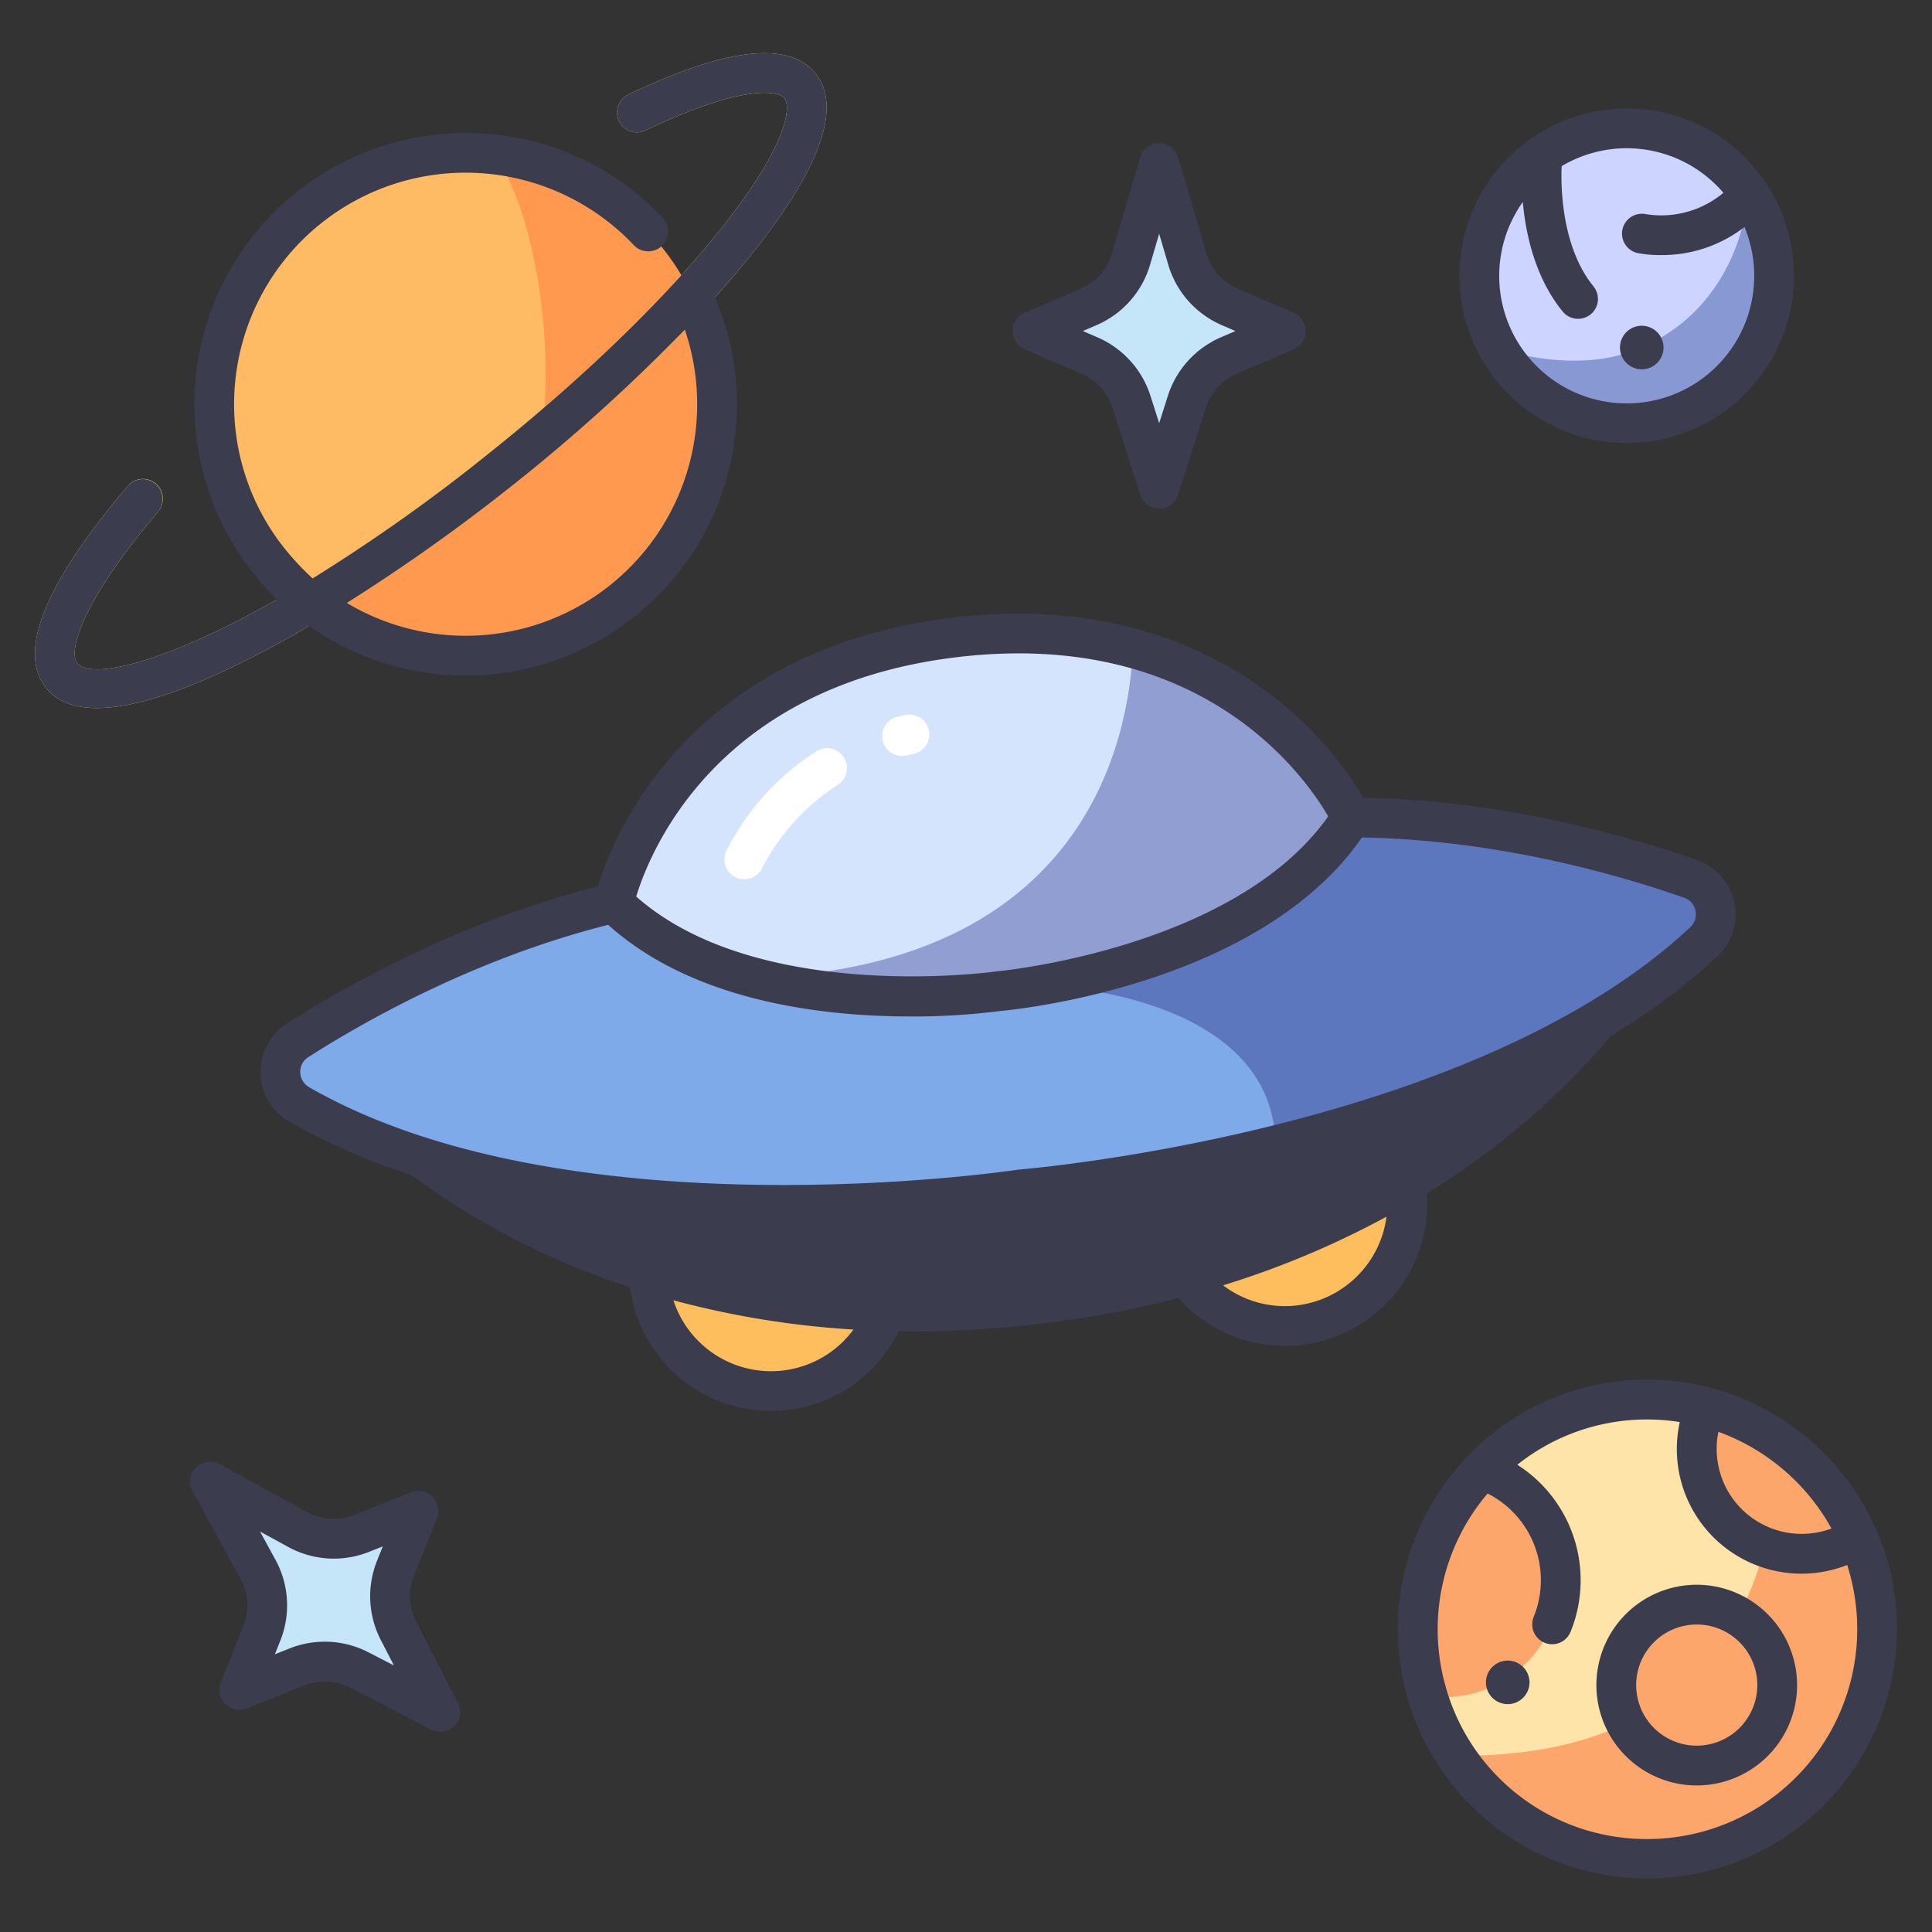 <?xml version="1.0" encoding="UTF-8" standalone="no"?>
<svg xmlns="http://www.w3.org/2000/svg" id="icons" viewBox="0 0 340 340">
  <rect x="0" y="0" width="340" height="340" fill="#333333" stroke="none"/>
  <path d="M115.123,216.824a21.543,21.543,0,1,0,42.06,5.116Z" style="fill:#ffbe5d"></path>
  <path d="M244.666,200.839a21.544,21.544,0,1,1-39.777,14.6Z" style="fill:#ffbe5d"></path>
  <path d="M62.655,193.546s39.249,45.3,119.332,36.019,107.938-62.343,107.938-62.343Z" style="fill:#3c3c4f"></path>
  <path d="M189.357,149.479,108.042,158.9c-24.522,5.855-44.924,17.307-55.684,24.2a6.6,6.6,0,0,0,.321,11.278c47.461,27.262,126.961,14.93,126.961,14.93a305.72,305.72,0,0,0,44.838-7.691C233.8,178.383,225.349,160.1,189.357,149.479Z" style="fill:#7eaaea"></path>
  <path d="M54.321,105.7A44.238,44.238,0,0,1,81.947,26.91a44.762,44.762,0,0,1,4.523.228S108,48.148,104.7,75.985,60.58,110.71,54.321,105.7Z" style="fill:#ffbb64"></path>
  <path d="M263.765,61.425A25.95,25.95,0,0,1,267.146,31l7.293-5.567a25.955,25.955,0,0,1,32.241,7.079l3.6,6.171S308.07,55.371,293.91,63.708,263.765,61.425,263.765,61.425Z" style="fill:#ccd4ff"></path>
  <path d="M256.171,308.963a40.229,40.229,0,0,1-4.927-10.484l9.619-39.845a40.484,40.484,0,0,1,39.276-11.028s30.525,33.218,12.625,56.223S256.171,308.963,256.171,308.963Z" style="fill:#ffe4a9"></path>
  <path d="M260.87,258.641a40.422,40.422,0,0,0-9.621,39.837,20.593,20.593,0,0,0,9.621-39.837Z" style="fill:#fca66b"></path>
  <path d="M300.138,247.608a18.454,18.454,0,0,0,26.83,22.942A40.5,40.5,0,0,0,300.138,247.608Z" style="fill:#fca66b"></path>
  <circle cx="298.604" cy="296.549" r="14.159" style="fill:#fca66b"></circle>
  <path d="M199.046,45.563l4-13.634a.988.988,0,0,1,1.9,0l4,13.634a13.268,13.268,0,0,0,7.489,8.455l7.74,3.33a.989.989,0,0,1,0,1.816l-7.912,3.4a13.268,13.268,0,0,0-7.4,8.16l-3.924,12.315a.989.989,0,0,1-1.884,0l-3.924-12.315a13.271,13.271,0,0,0-7.4-8.16l-7.912-3.4a.989.989,0,0,1,0-1.816l7.74-3.33A13.268,13.268,0,0,0,199.046,45.563Z" style="fill:#c5e6f9"></path>
  <path d="M45.4,276.159l-6.473-11.846a1.2,1.2,0,0,1,1.624-1.624l11.846,6.473a13.269,13.269,0,0,0,11.275.683l7.378-2.939A1.2,1.2,0,0,1,72.6,268.46l-3.008,7.552a13.266,13.266,0,0,0,.538,11l5.633,10.9a1.2,1.2,0,0,1-1.612,1.612l-10.9-5.633a13.27,13.27,0,0,0-11-.538l-7.552,3.008a1.2,1.2,0,0,1-1.554-1.554l2.939-7.378A13.269,13.269,0,0,0,45.4,276.159Z" style="fill:#c5e6f9"></path>
  <path d="M330.344,286.723a40.275,40.275,0,0,0-3.506-16.49l-14.279-12.1c-.731,17.689-8.413,51.41-56.383,50.828a40.417,40.417,0,0,0,74.168-22.237Z" style="fill:#fca66b"></path>
  <path d="M310.278,38.687,307.7,34.27c-1.465,12.385-8.088,22.2-18.783,26.889-8.787,3.855-18.777,2.141-25.148.262a25.94,25.94,0,0,0,46.506-22.734Z" style="fill:#8898d3"></path>
  <path d="M86.794,27.18c5.677,6.665,11.282,28.831,8.467,50.494L54.326,105.693a44.016,44.016,0,0,0,22.274,9.37l.024-.011A44.23,44.23,0,1,0,86.794,27.18Z" style="fill:#ff9950"></path>
  <path d="M17.053,124.607c-3.9,0-6.979-1.082-8.935-3.53C3.024,114.7,7.863,102.73,22.5,85.508a3.5,3.5,0,0,1,5.334,4.533c-13.445,15.818-15.885,24.614-14.246,26.668,3.562,4.459,31.577-4.292,72.437-36.919,17.147-13.692,31.969-28.127,41.738-40.646,10.838-13.89,11.474-20.35,10.295-21.826-1.214-1.521-7.883-2.3-24.434,5.623a3.5,3.5,0,1,1-3.024-6.313c17.214-8.244,28.293-9.483,32.928-3.678,4.548,5.7,1.1,15.958-10.246,30.5-10.1,12.938-25.327,27.786-42.889,41.809C68.157,103.016,34.465,124.605,17.053,124.607Z" style="fill:#ffee71"></path>
  <path d="M297.562,154.7c-12.051-4.251-34.531-10.737-59.742-10.832l-26.986,3.126-27.615,26.38s40.985,1.073,41.258,28.243c25.1-6.2,55.293-17.1,75.351-35.864A6.6,6.6,0,0,0,297.562,154.7Z" style="fill:#5c77bd"></path>
  <path d="M168.385,112.132c-51.595,5.976-60.343,46.766-60.343,46.766,6.844,6.737,15.8,10.811,24.947,13.219,0,0,35.042,7.957,57.326-17.382s9.063-40.634,9.063-40.634A80.908,80.908,0,0,0,168.385,112.132Z" style="fill:#d4e4fc"></path>
  <path d="M158.733,133.039a3.5,3.5,0,0,1-.812-6.9q.678-.162,1.374-.307a3.5,3.5,0,1,1,1.425,6.853q-.593.123-1.169.262A3.535,3.535,0,0,1,158.733,133.039Z" style="fill:#fff"></path>
  <path d="M130.98,154.735a3.5,3.5,0,0,1-3.2-4.908,44.735,44.735,0,0,1,15.863-17.6,3.5,3.5,0,1,1,3.806,5.875,38.352,38.352,0,0,0-13.271,14.568A3.51,3.51,0,0,1,130.98,154.735Z" style="fill:#fff"></path>
  <path d="M237.82,143.866S227.38,121.8,199.378,114.1c-.693,16.07-8.32,55.72-66.389,58.012,20.853,5.49,42.685,2.323,42.685,2.323S221.018,170.512,237.82,143.866Z" style="fill:#909ed1"></path>
  <path d="M283.475,182.334c.012-.014.019-.03.031-.045a113.246,113.246,0,0,0,18.713-13.982,10.1,10.1,0,0,0-3.492-16.909c-11.249-3.969-33.6-10.566-58.81-11.008a63.912,63.912,0,0,0-15.287-17.371c-10.473-8.333-28.8-17.592-56.648-14.364s-43.574,16.426-51.864,26.932a63.924,63.924,0,0,0-10.912,20.406c-24.438,6.192-44.692,17.724-54.735,24.159a10.1,10.1,0,0,0,.464,17.26,113.229,113.229,0,0,0,21.391,9.322,135.227,135.227,0,0,0,38.539,19.807,25.033,25.033,0,0,0,47.3,7.74c.877.013,1.75.031,2.638.031a187.451,187.451,0,0,0,21.581-1.27,185.21,185.21,0,0,0,25.01-4.618A25.035,25.035,0,0,0,251.1,210,135.2,135.2,0,0,0,283.475,182.334ZM168.788,115.608c42.737-4.949,60.857,20.992,64.955,28.061-16.507,23.357-57.946,27.244-58.373,27.281-.065.006-.132.013-.2.023-.423.061-41.789,5.767-63.207-13.2C114.345,149.943,126.054,120.558,168.788,115.608ZM54.422,191.342a3.1,3.1,0,0,1-1.583-2.649,3.01,3.01,0,0,1,1.407-2.647c9.7-6.213,29.258-17.353,52.786-23.293,15.019,13.541,37.895,16.129,53.189,16.129a121.164,121.164,0,0,0,15.856-.967c2.977-.271,45.606-4.582,63.6-30.527,24.266.405,45.857,6.779,56.719,10.611a3.013,3.013,0,0,1,1.975,2.255,3.1,3.1,0,0,1-.936,2.94c-38.6,36.1-117.275,42.562-118.066,42.623-.088.007-.178.018-.267.032C178.321,205.969,100.251,217.666,54.422,191.342Zm83.347,49.848a18.072,18.072,0,0,1-19.259-12.362,157.839,157.839,0,0,0,31.683,5.149A18.015,18.015,0,0,1,137.769,241.19Zm90.42-11.454a17.981,17.981,0,0,1-12.944-3.538A157.367,157.367,0,0,0,244,214.119,18.077,18.077,0,0,1,228.189,229.736Zm-46.6-3.648c-38.932,4.509-67.978-4.2-87.2-13.934a251.153,251.153,0,0,0,43.253,3.507,303.332,303.332,0,0,0,42.411-2.875c3.554-.282,45.329-3.9,83.24-20.194C246.821,206.436,220.531,221.577,181.584,226.088Z" style="fill:#3c3c4f"></path>
  <path d="M256.834,48.524a29.437,29.437,0,1,0,29.437-29.437A29.471,29.471,0,0,0,256.834,48.524ZM303.292,33.93a17.04,17.04,0,0,1-13.658,3.752,3.5,3.5,0,0,0-1.444,6.849,21.047,21.047,0,0,0,4.092.357A23.672,23.672,0,0,0,307,39.946a22.44,22.44,0,1,1-39.012-4.4c.5,5.534,2.121,13.229,6.956,19.2a3.5,3.5,0,1,0,5.442-4.4c-6.047-7.475-5.655-19.284-5.554-21.112a22.383,22.383,0,0,1,28.46,4.7Z" style="fill:#3c3c4f"></path>
  <path d="M329.921,268.609a44.245,44.245,0,0,0-28.866-24.377c-.012,0-.022-.01-.034-.013a44.042,44.042,0,0,0-11.1-1.415,43.564,43.564,0,0,0-31.58,13.4c-.034.036-.057.077-.089.114a43.9,43.9,0,0,0-10.376,43.113c.007.023.007.046.014.068A43.927,43.927,0,1,0,330.033,268.8C330,268.734,329.956,268.676,329.921,268.609Zm-27.514-16.636a37.309,37.309,0,0,1,19.9,17.017,14.965,14.965,0,0,1-19.9-17.017Zm-12.481,71.668a36.7,36.7,0,0,1-35.318-26.133c0-.016,0-.031-.01-.047a36.923,36.923,0,0,1,7.194-34.629,17.108,17.108,0,0,1,8.121,21.693,3.5,3.5,0,1,0,6.483,2.64,24.1,24.1,0,0,0-9.373-29.393,36.56,36.56,0,0,1,22.9-7.968,37.306,37.306,0,0,1,5.693.455,21.93,21.93,0,0,0,29.459,25.151,36.945,36.945,0,0,1-35.152,48.231Z" style="fill:#3c3c4f"></path>
  <path d="M298.6,278.889a17.66,17.66,0,1,0,17.659,17.659A17.679,17.679,0,0,0,298.6,278.889Zm0,28.319a10.66,10.66,0,1,1,10.659-10.66A10.672,10.672,0,0,1,298.6,307.208Z" style="fill:#3c3c4f"></path>
  <path d="M190.345,65.782a9.768,9.768,0,0,1,5.448,6.009l4.866,15.27a3.5,3.5,0,0,0,6.67,0l4.866-15.27a9.762,9.762,0,0,1,5.447-6.008l10.022-4.312a3.5,3.5,0,0,0,0-6.43l-9.85-4.238a9.742,9.742,0,0,1-5.514-6.225L207.352,27.71a3.5,3.5,0,0,0-6.716,0l-4.948,16.868h0a9.742,9.742,0,0,1-5.514,6.225l-9.85,4.238a3.5,3.5,0,0,0,0,6.43Zm2.595-8.549a16.716,16.716,0,0,0,9.465-10.685h0l1.589-5.418,1.589,5.418a16.713,16.713,0,0,0,9.465,10.685l2.377,1.023-2.549,1.1a16.762,16.762,0,0,0-9.351,10.313l-1.531,4.805-1.531-4.805a16.763,16.763,0,0,0-9.351-10.313l-2.549-1.1Z" style="fill:#3c3c4f"></path>
  <path d="M38.858,296.1a3.5,3.5,0,0,0,4.547,4.547l10.135-4.038a9.772,9.772,0,0,1,8.1.4l14.238,7.357a3.5,3.5,0,0,0,4.716-4.716l-7.356-14.239a9.762,9.762,0,0,1-.4-8.1l4.038-10.135a3.5,3.5,0,0,0-4.547-4.547l-9.962,3.969a9.739,9.739,0,0,1-8.3-.5l-15.426-8.429a3.5,3.5,0,0,0-4.75,4.75l8.429,15.425a9.741,9.741,0,0,1,.5,8.3Zm11.856-23.867a16.718,16.718,0,0,0,14.248.864l2.4-.958-1.027,2.577a16.757,16.757,0,0,0,.681,13.9l2.315,4.481-4.481-2.315a16.764,16.764,0,0,0-13.9-.681l-2.578,1.027.957-2.4a16.721,16.721,0,0,0-.862-14.248l-2.707-4.955Z" style="fill:#3c3c4f"></path>
  <path d="M17.053,124.607c9.248,0,23.089-6.092,37.367-14.464a47.3,47.3,0,0,0,27.527,8.74,47.726,47.726,0,0,0,43.865-66.554c2.718-3.033,5.227-6.005,7.47-8.879,11.347-14.542,14.794-24.8,10.246-30.5-4.635-5.8-15.714-4.566-32.928,3.678a3.5,3.5,0,1,0,3.024,6.313c16.551-7.926,23.22-7.144,24.434-5.623,1.179,1.476.543,7.936-10.295,21.826C117.994,51.663,103.172,66.1,86.025,79.79a310.252,310.252,0,0,1-31.012,22,47.008,47.008,0,0,1-6.023-6.7,40.738,40.738,0,0,1,62.6-51.894,3.5,3.5,0,0,0,5.092-4.8A47.3,47.3,0,0,0,81.947,23.41,47.74,47.74,0,0,0,43.334,99.22a57.647,57.647,0,0,0,5.4,6.286c-20.014,11.379-32.814,14.12-35.145,11.2-1.639-2.054.8-10.85,14.246-26.668A3.5,3.5,0,0,0,22.5,85.508C7.863,102.73,3.024,114.7,8.118,121.077,10.074,123.525,13.154,124.607,17.053,124.607Zm73.34-39.348a314.983,314.983,0,0,0,30.13-27.238,40.746,40.746,0,0,1-59.478,48.093A327.118,327.118,0,0,0,90.393,85.259Z" style="fill:#3c3c4f"></path>
  <path d="M265.335,292.238a3.831,3.831,0,1,0,3.831,3.831A3.831,3.831,0,0,0,265.335,292.238Z" style="fill:#3c3c4f"></path>
  <path d="M288.92,64.99a3.831,3.831,0,1,0-3.83-3.831A3.831,3.831,0,0,0,288.92,64.99Z" style="fill:#3c3c4f"></path>
</svg>
